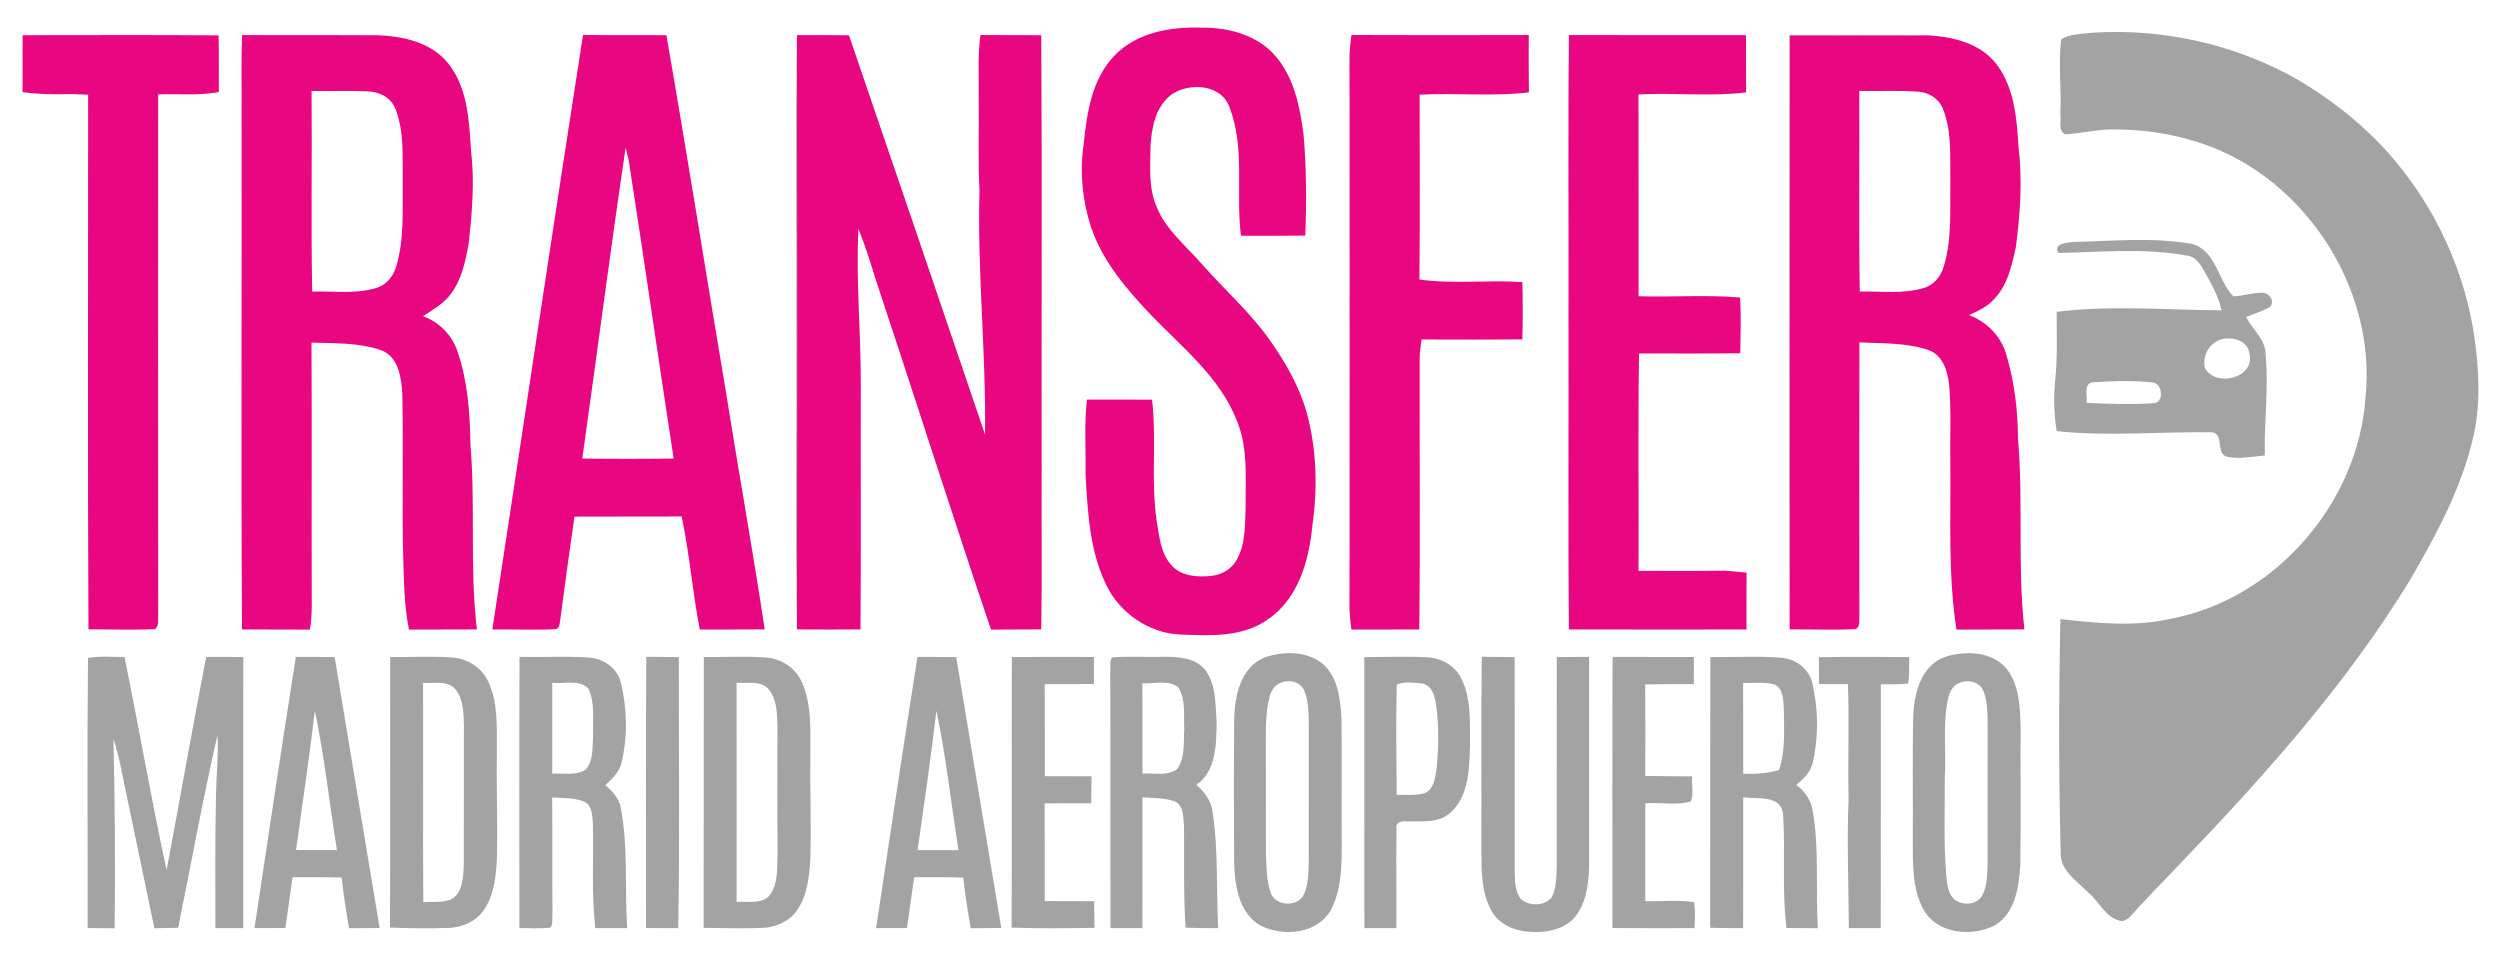<?xml version="1.0" encoding="UTF-8"?>
<svg xmlns="http://www.w3.org/2000/svg" width="748pt" height="286pt" viewBox="0 0 748 286" version="1.1">
  <g id="#ffffffff">
</g>
  <g id="#e80780ff">
    <path fill="#e80780" opacity="1.00" d=" M 333.54 16.54 C 340.08 9.81 349.95 8.00 358.98 8.27 C 367.08 8.12 375.86 10.25 381.41 16.54 C 387.16 22.99 388.91 31.83 390.01 40.13 C 390.90 50.22 390.94 60.37 390.54 70.49 C 384.13 70.59 377.71 70.54 371.30 70.54 C 369.67 57.82 372.61 44.40 367.89 32.14 C 365.47 25.15 355.77 24.56 350.42 28.35 C 345.71 31.99 344.48 38.33 344.24 43.96 C 344.17 49.94 343.60 56.20 346.04 61.84 C 348.85 68.85 354.94 73.62 359.75 79.18 C 366.34 86.64 373.85 93.29 379.67 101.40 C 384.49 108.17 388.72 115.51 391.00 123.56 C 393.94 134.44 394.27 145.90 392.69 157.03 C 391.71 167.51 388.56 179.02 379.39 185.29 C 371.74 190.75 361.93 190.22 353.01 189.85 C 343.67 189.40 334.98 183.37 330.97 174.98 C 325.98 164.75 325.45 153.15 324.79 141.99 C 324.92 134.52 324.36 127.00 325.21 119.56 C 331.70 119.56 338.20 119.53 344.70 119.59 C 346.04 131.34 344.42 143.26 345.95 155.01 C 346.81 159.93 347.06 165.48 350.67 169.32 C 353.56 172.38 358.10 172.70 362.04 172.35 C 365.13 172.09 368.24 170.57 369.82 167.81 C 372.71 163.07 372.47 157.31 372.68 151.97 C 372.61 143.25 373.49 134.17 370.09 125.91 C 365.06 112.97 353.94 104.12 344.56 94.44 C 337.15 86.67 329.90 78.23 326.41 67.89 C 323.83 59.93 323.00 51.37 324.24 43.08 C 325.19 33.75 326.70 23.55 333.54 16.54 Z"></path>
    <path fill="#e80780" opacity="1.00" d=" M 6.77 10.53 C 26.31 10.52 45.86 10.43 65.40 10.58 C 65.53 16.24 65.47 21.90 65.47 27.56 C 59.48 28.65 53.38 28.05 47.33 28.23 C 47.30 80.15 47.28 132.07 47.34 183.99 C 47.18 185.43 47.72 187.27 46.31 188.24 C 39.71 188.53 33.08 188.27 26.47 188.32 C 26.19 134.99 26.40 81.66 26.37 28.33 C 24.60 28.26 22.84 28.19 21.07 28.14 C 16.29 28.31 11.50 28.21 6.75 27.57 C 6.77 21.89 6.76 16.21 6.77 10.53 Z"></path>
    <path fill="#e80780" opacity="1.00" d=" M 72.28 33.03 C 72.34 25.52 72.13 18.00 72.42 10.50 C 85.94 10.55 99.47 10.46 112.99 10.54 C 120.62 10.83 129.09 12.67 134.09 18.96 C 139.97 26.28 140.34 36.15 140.94 45.10 C 142.05 54.42 141.24 63.81 140.20 73.09 C 139.25 78.24 138.12 83.63 134.91 87.91 C 132.78 90.86 129.52 92.63 126.56 94.61 C 131.39 96.35 135.26 100.25 136.87 105.13 C 139.97 114.07 140.62 123.67 140.76 133.07 C 142.30 151.44 140.49 169.97 142.69 188.32 C 135.92 188.39 129.14 188.30 122.37 188.39 C 120.73 180.40 120.87 172.14 120.57 164.01 C 120.31 148.71 120.68 133.40 120.38 118.10 C 120.12 113.19 119.35 106.83 114.08 104.79 C 107.39 102.46 100.18 102.75 93.20 102.51 C 93.33 127.66 93.20 152.81 93.27 177.96 C 93.32 181.44 93.32 184.93 92.75 188.38 C 85.97 188.32 79.19 188.38 72.41 188.33 C 72.09 136.57 72.37 84.80 72.28 33.03 M 93.22 27.22 C 93.40 47.23 93.02 67.24 93.41 87.25 C 99.74 87.06 106.24 88.02 112.42 86.22 C 115.41 85.40 117.59 82.83 118.48 79.94 C 121.06 71.54 120.37 62.65 120.49 53.99 C 120.38 46.86 121.01 39.42 118.32 32.65 C 117.11 29.25 113.49 27.41 110.04 27.35 C 104.44 27.06 98.82 27.32 93.22 27.22 Z"></path>
    <path fill="#e80780" opacity="1.00" d=" M 147.31 188.33 C 156.39 129.04 165.18 69.70 174.44 10.45 C 182.76 10.59 191.07 10.45 199.38 10.54 C 205.57 45.94 211.15 81.45 217.14 116.89 C 220.91 140.71 225.22 164.46 228.80 188.31 C 222.33 188.38 215.86 188.33 209.39 188.35 C 207.17 177.14 206.33 165.70 203.95 154.52 C 193.26 154.60 182.57 154.50 171.88 154.58 C 170.41 164.73 169.00 174.90 167.68 185.07 C 167.41 186.16 167.67 187.70 166.38 188.24 C 160.03 188.55 153.66 188.27 147.31 188.33 M 174.22 137.19 C 183.33 137.33 192.45 137.32 201.56 137.20 C 196.99 107.49 192.74 77.73 188.12 48.02 C 187.89 47.07 187.42 45.17 187.19 44.22 C 182.59 75.17 178.59 106.21 174.22 137.19 Z"></path>
    <path fill="#e80780" opacity="1.00" d=" M 238.45 10.52 C 243.63 10.50 248.82 10.48 254.01 10.56 C 267.62 50.36 281.23 90.17 294.72 130.01 C 295.06 105.66 292.38 81.36 293.06 57.02 C 292.57 47.69 292.97 38.35 292.83 29.01 C 292.93 22.84 292.48 16.63 293.35 10.49 C 299.41 10.53 305.48 10.48 311.54 10.54 C 311.81 54.04 311.58 97.55 311.66 141.06 C 311.58 156.81 311.81 172.56 311.54 188.31 C 306.53 188.37 301.52 188.32 296.51 188.39 C 284.66 153.38 273.50 118.13 261.83 83.06 C 260.32 78.14 258.77 73.22 256.83 68.45 C 256.09 83.97 257.60 99.48 257.55 115.01 C 257.48 139.45 257.65 163.88 257.46 188.32 C 251.13 188.36 244.79 188.37 238.45 188.32 C 238.51 129.05 238.52 69.79 238.45 10.52 Z"></path>
    <path fill="#e80780" opacity="1.00" d=" M 403.76 18.00 C 403.73 15.48 404.02 12.97 404.35 10.47 C 422.04 10.55 439.72 10.52 457.40 10.48 C 457.39 16.20 457.35 21.92 457.45 27.64 C 446.61 28.94 435.65 27.73 424.76 28.33 C 424.75 46.77 424.89 65.20 424.69 83.64 C 434.88 85.05 445.24 83.70 455.49 84.40 C 455.64 90.11 455.64 95.83 455.49 101.54 C 445.44 101.64 435.39 101.59 425.34 101.57 C 425.08 103.37 424.80 105.17 424.77 106.99 C 424.70 134.10 424.95 161.22 424.65 188.33 C 417.88 188.38 411.11 188.33 404.34 188.36 C 404.02 185.92 403.74 183.46 403.76 180.99 C 403.85 153.66 403.75 126.33 403.81 99.00 C 403.78 93.98 403.78 88.96 403.82 83.94 C 403.74 61.96 403.86 39.98 403.76 18.00 Z"></path>
    <path fill="#e80780" opacity="1.00" d=" M 469.29 94.05 C 469.38 66.20 469.11 38.34 469.43 10.49 C 487.09 10.53 504.75 10.50 522.40 10.51 C 522.42 16.22 522.40 21.94 522.43 27.65 C 511.75 28.93 500.96 27.71 490.24 28.25 C 490.28 48.38 490.24 68.51 490.26 88.64 C 500.37 88.94 510.55 88.15 520.62 89.02 C 521.00 94.56 520.75 100.13 520.69 105.69 C 510.59 105.85 500.49 105.72 490.40 105.76 C 490.06 127.43 490.36 149.12 490.25 170.80 C 498.83 170.80 507.41 170.88 515.99 170.75 C 518.18 170.90 520.38 171.12 522.58 171.34 C 522.53 177.00 522.55 182.67 522.55 188.34 C 504.84 188.35 487.13 188.37 469.42 188.33 C 469.12 156.91 469.38 125.48 469.29 94.05 Z"></path>
    <path fill="#e80780" opacity="1.00" d=" M 535.54 10.58 C 549.37 10.58 563.21 10.55 577.05 10.58 C 584.56 11.00 592.85 13.08 597.55 19.47 C 602.73 26.49 603.44 35.61 603.95 44.03 C 605.14 53.98 604.45 64.03 603.14 73.93 C 601.94 79.43 600.68 85.37 596.58 89.54 C 594.58 91.78 591.82 93.08 589.12 94.27 C 594.53 96.30 598.89 100.76 600.37 106.42 C 602.73 114.38 603.73 122.73 603.77 131.03 C 605.43 150.09 603.57 169.28 605.70 188.32 C 598.92 188.38 592.15 188.31 585.38 188.38 C 582.78 171.74 583.74 154.79 583.53 138.00 C 583.40 130.32 583.87 122.61 583.16 114.96 C 582.72 111.02 581.33 106.52 577.34 104.85 C 570.62 102.47 563.37 102.80 556.34 102.44 C 556.27 129.62 556.29 156.80 556.33 183.98 C 556.15 185.42 556.77 187.34 555.24 188.23 C 548.65 188.55 542.04 188.27 535.45 188.32 C 535.58 129.08 535.39 69.83 535.54 10.58 M 556.30 27.20 C 556.40 47.22 556.12 67.23 556.44 87.24 C 562.78 87.07 569.30 88.03 575.49 86.20 C 578.48 85.41 580.65 82.80 581.52 79.90 C 584.11 71.53 583.41 62.66 583.54 54.02 C 583.42 46.80 584.06 39.27 581.27 32.43 C 580.10 29.54 577.16 27.69 574.11 27.45 C 568.19 26.97 562.23 27.36 556.30 27.20 Z"></path>
  </g>
  <g id="#a2a3a2ff">
    <path fill="#a2a3a2" opacity="1.00" d=" M 535.35 10.46 C 549.24 10.50 563.15 10.27 577.05 10.58 C 563.21 10.55 549.37 10.58 535.54 10.58 C 535.39 69.83 535.58 129.08 535.45 188.32 C 535.07 129.04 535.28 69.74 535.35 10.46 Z"></path>
    <path fill="#a2a3a2" opacity="1.00" d=" M 616.72 11.76 C 619.45 10.04 622.88 10.20 625.98 9.80 C 647.19 8.41 668.83 13.26 687.33 23.76 C 698.78 30.49 709.27 39.00 717.63 49.36 C 730.69 65.42 739.01 85.35 740.97 105.98 C 741.86 114.30 741.89 122.81 739.94 131.00 C 736.45 146.12 728.98 159.89 721.27 173.22 C 702.21 204.53 677.64 232.00 652.34 258.36 C 647.85 263.21 643.08 267.78 638.73 272.75 C 637.43 274.05 636.15 276.07 634.01 275.43 C 629.82 274.23 628.05 269.76 624.90 267.12 C 621.50 263.63 616.27 260.47 616.55 254.94 C 615.95 231.71 615.99 208.46 616.47 185.23 C 627.58 186.48 638.92 187.64 649.95 185.04 C 680.93 178.99 705.57 150.39 707.75 119.02 C 711.29 85.48 688.37 51.27 655.90 42.02 C 648.17 39.71 640.07 38.69 632.01 38.72 C 627.26 38.75 622.62 39.91 617.90 40.20 C 615.66 39.03 616.80 36.02 616.45 34.00 C 616.84 26.60 615.78 19.12 616.72 11.76 Z"></path>
    <path fill="#a2a3a2" opacity="1.00" d=" M 238.25 97.00 C 238.38 68.17 237.99 39.34 238.45 10.52 C 238.52 69.79 238.51 129.05 238.45 188.32 C 237.99 157.89 238.39 127.44 238.25 97.00 Z"></path>
    <path fill="#a2a3a2" opacity="1.00" d=" M 615.91 75.69 C 614.17 73.05 618.13 72.61 619.96 72.41 C 631.94 72.14 644.08 70.89 655.97 72.99 C 663.14 75.16 663.55 83.94 668.23 88.67 C 671.20 88.54 674.07 87.53 677.05 87.58 C 679.15 87.81 680.77 90.20 679.08 91.91 C 676.86 93.15 674.40 93.86 672.06 94.82 C 673.83 98.62 677.84 101.42 677.85 105.93 C 678.85 116.02 677.37 126.15 677.64 136.27 C 673.86 136.61 669.98 137.46 666.23 136.62 C 662.86 135.65 665.57 129.85 661.82 129.34 C 646.35 129.10 630.80 130.65 615.36 128.99 C 614.57 124.00 614.38 118.94 614.91 113.91 C 615.63 107.06 615.35 100.16 615.35 93.29 C 631.71 91.26 648.25 92.76 664.68 92.85 C 663.74 88.46 661.43 84.56 659.26 80.69 C 658.13 78.68 656.58 76.56 654.05 76.42 C 641.46 74.15 628.60 75.44 615.91 75.69 M 664.37 101.61 C 660.97 102.69 658.88 106.61 659.69 110.05 C 662.78 116.09 674.73 113.09 673.06 105.94 C 672.64 101.79 667.79 100.57 664.37 101.61 M 624.35 120.54 C 630.89 120.86 637.46 121.06 644.01 120.65 C 647.63 120.90 647.20 114.61 643.98 114.42 C 638.04 113.80 632.01 113.98 626.07 114.39 C 623.31 114.79 624.57 118.57 624.35 120.54 Z"></path>
    <path fill="#a2a3a2" opacity="1.00" d=" M 378.42 196.68 C 383.93 194.81 390.77 194.75 395.55 198.44 C 400.37 202.42 401.01 209.18 401.38 214.99 C 401.52 227.99 401.36 240.99 401.45 253.99 C 401.41 260.17 401.13 266.68 398.20 272.26 C 394.15 279.50 383.85 280.36 377.03 276.87 C 370.57 273.07 369.44 264.81 369.25 257.99 C 369.18 243.67 369.15 229.35 369.27 215.04 C 369.41 208.10 371.28 199.59 378.42 196.68 M 383.19 204.30 C 381.22 204.99 380.18 206.97 379.76 208.88 C 378.56 213.81 378.75 218.93 378.75 223.96 C 378.80 234.63 378.71 245.30 378.77 255.97 C 378.94 259.65 378.96 263.44 380.13 266.97 C 381.45 271.29 388.65 271.58 390.25 267.32 C 391.61 264.07 391.49 260.47 391.58 257.02 C 391.59 243.68 391.57 230.34 391.59 217.00 C 391.51 213.54 391.61 209.94 390.25 206.68 C 389.21 204.00 385.64 203.17 383.19 204.30 Z"></path>
    <path fill="#a2a3a2" opacity="1.00" d=" M 582.32 196.42 C 588.44 194.60 596.43 194.94 600.63 200.43 C 604.09 205.15 604.41 211.33 604.56 216.98 C 604.49 231.01 604.68 245.05 604.47 259.07 C 604.02 265.52 602.93 273.27 596.82 276.88 C 590.00 280.34 579.87 279.48 575.66 272.40 C 572.17 266.23 572.32 258.88 572.30 252.02 C 572.41 239.33 572.14 226.64 572.44 213.96 C 572.73 207.12 575.02 198.74 582.32 196.42 M 586.27 204.34 C 584.11 205.07 583.19 207.37 582.76 209.41 C 581.23 217.22 582.35 225.19 581.87 233.08 C 581.95 242.73 581.48 252.41 582.33 262.04 C 582.59 264.53 582.81 267.41 584.83 269.18 C 587.22 271.02 591.40 270.79 593.03 268.03 C 594.69 264.97 594.58 261.37 594.69 258.00 C 594.71 244.34 594.67 230.68 594.71 217.02 C 594.63 213.46 594.77 209.73 593.28 206.40 C 592.04 203.92 588.66 203.22 586.27 204.34 Z"></path>
    <path fill="#a2a3a2" opacity="1.00" d=" M 26.33 196.87 C 29.93 196.19 33.62 196.60 37.26 196.58 C 41.58 217.80 45.26 239.16 49.85 260.33 C 53.84 239.08 57.60 217.78 61.69 196.55 C 65.39 196.55 69.09 196.55 72.79 196.57 C 72.76 223.61 72.79 250.66 72.78 277.70 C 70.00 277.70 67.22 277.70 64.44 277.69 C 64.48 264.46 64.30 251.23 64.62 238.00 C 64.73 231.95 65.38 225.91 65.09 219.85 C 60.69 238.99 57.23 258.35 53.30 277.59 C 50.93 277.65 48.56 277.69 46.19 277.73 C 43.51 264.83 40.81 251.93 38.12 239.04 C 36.78 233.01 35.88 226.86 33.93 220.98 C 34.39 239.89 34.51 258.83 34.30 277.75 C 31.61 277.72 28.92 277.70 26.23 277.67 C 26.27 250.74 26.05 223.79 26.33 196.87 Z"></path>
    <path fill="#a2a3a2" opacity="1.00" d=" M 88.52 196.53 C 92.39 196.54 96.26 196.55 100.13 196.61 C 104.62 223.63 109.07 250.65 113.59 277.67 C 110.53 277.70 107.48 277.71 104.43 277.72 C 103.57 272.69 102.79 267.64 102.21 262.57 C 97.32 262.42 92.43 262.44 87.54 262.45 C 86.80 267.52 86.09 272.59 85.39 277.66 C 82.30 277.70 79.22 277.70 76.14 277.69 C 80.21 250.63 84.26 223.57 88.52 196.53 M 88.57 254.34 C 92.65 254.36 96.73 254.36 100.81 254.35 C 98.58 240.47 97.09 226.46 94.21 212.69 C 92.56 226.61 90.49 240.47 88.57 254.34 Z"></path>
    <path fill="#a2a3a2" opacity="1.00" d=" M 116.75 196.59 C 122.83 196.63 128.92 196.32 134.99 196.69 C 139.59 196.92 144.03 199.59 146.02 203.80 C 149.02 210.06 148.63 217.21 148.65 223.96 C 148.51 234.97 148.92 245.97 148.66 256.98 C 148.39 262.36 147.83 268.15 144.51 272.61 C 142.10 275.90 138.03 277.55 134.04 277.64 C 128.25 277.85 122.46 277.75 116.68 277.53 C 116.82 250.55 116.67 223.57 116.75 196.59 M 126.58 204.31 C 126.67 226.18 126.51 248.05 126.65 269.92 C 129.38 269.76 132.24 270.12 134.86 269.17 C 138.42 267.19 138.62 262.57 138.77 258.96 C 138.81 244.97 138.75 230.97 138.80 216.98 C 138.71 213.42 138.68 209.45 136.46 206.47 C 134.12 203.42 129.88 204.56 126.58 204.31 Z"></path>
    <path fill="#a2a3a2" opacity="1.00" d=" M 155.40 277.67 C 155.40 250.63 155.32 223.59 155.44 196.55 C 162.30 196.68 169.17 196.28 176.01 196.72 C 180.33 196.92 184.55 199.73 185.71 204.01 C 187.62 211.84 187.87 220.17 185.99 228.03 C 185.44 230.94 183.18 232.97 181.14 234.92 C 183.31 236.78 185.34 239.01 185.78 241.94 C 187.99 253.73 186.87 265.79 187.66 277.69 C 184.48 277.70 181.30 277.71 178.12 277.69 C 176.89 267.19 177.68 256.60 177.38 246.06 C 177.18 243.92 177.17 241.09 174.98 239.95 C 171.93 238.60 168.47 238.82 165.21 238.61 C 165.32 250.08 165.18 261.55 165.30 273.03 C 165.14 274.50 165.54 276.21 164.76 277.53 C 161.65 277.91 158.52 277.70 155.40 277.67 M 165.23 204.31 C 165.25 213.36 165.26 222.41 165.23 231.47 C 168.54 231.29 172.30 232.18 175.24 230.27 C 177.65 227.48 177.22 223.43 177.46 219.99 C 177.29 215.33 178.10 210.30 176.02 205.97 C 173.23 203.20 168.76 204.70 165.23 204.31 Z"></path>
    <path fill="#a2a3a2" opacity="1.00" d=" M 193.30 277.68 C 193.32 250.62 193.17 223.56 193.38 196.51 C 196.62 196.53 199.86 196.56 203.10 196.61 C 203.07 223.64 203.41 250.68 202.93 277.70 C 199.72 277.71 196.51 277.70 193.30 277.68 Z"></path>
    <path fill="#a2a3a2" opacity="1.00" d=" M 210.58 196.58 C 216.71 196.65 222.86 196.30 228.98 196.70 C 233.58 196.99 238.00 199.74 239.88 204.01 C 242.83 210.57 242.47 217.96 242.46 224.99 C 242.32 235.66 242.75 246.33 242.46 257.00 C 242.12 262.28 241.58 267.95 238.45 272.41 C 236.13 275.74 232.08 277.44 228.11 277.63 C 222.25 277.86 216.39 277.70 210.53 277.61 C 210.60 250.60 210.51 223.59 210.58 196.58 M 220.38 204.26 C 220.43 226.13 220.39 248.00 220.40 269.87 C 223.61 269.61 227.51 270.58 230.08 268.11 C 232.62 265.01 232.53 260.73 232.62 256.95 C 232.58 243.62 232.60 230.29 232.61 216.97 C 232.51 213.25 232.41 209.06 229.87 206.09 C 227.44 203.51 223.53 204.57 220.38 204.26 Z"></path>
    <path fill="#a2a3a2" opacity="1.00" d=" M 274.51 196.53 C 278.38 196.54 282.24 196.55 286.11 196.60 C 290.61 223.61 295.04 250.64 299.58 277.65 C 296.52 277.69 293.47 277.71 290.41 277.73 C 289.56 272.70 288.77 267.65 288.20 262.59 C 283.31 262.41 278.41 262.44 273.52 262.45 C 272.78 267.52 272.07 272.60 271.36 277.67 C 268.28 277.70 265.21 277.70 262.13 277.69 C 266.20 250.63 270.23 223.56 274.51 196.53 M 280.16 212.67 C 278.57 226.60 276.48 240.46 274.55 254.35 C 278.63 254.36 282.71 254.36 286.79 254.35 C 284.56 240.46 283.09 226.43 280.16 212.67 Z"></path>
    <path fill="#a2a3a2" opacity="1.00" d=" M 302.74 196.59 C 310.93 196.52 319.11 196.54 327.30 196.57 C 327.30 199.26 327.30 201.95 327.31 204.64 C 322.40 204.71 317.50 204.71 312.59 204.70 C 312.58 213.88 312.57 223.05 312.60 232.23 C 317.27 232.23 321.94 232.23 326.61 232.27 C 326.58 234.96 326.54 237.65 326.48 240.35 C 321.83 240.32 317.19 240.32 312.55 240.38 C 312.62 250.12 312.58 259.86 312.58 269.60 C 317.50 269.61 322.43 269.60 327.36 269.64 C 327.39 272.29 327.42 274.95 327.47 277.60 C 319.20 277.74 310.93 277.85 302.67 277.54 C 302.80 250.56 302.66 223.57 302.74 196.59 Z"></path>
    <path fill="#a2a3a2" opacity="1.00" d=" M 332.19 201.01 C 332.40 199.62 331.85 197.84 332.75 196.69 C 337.80 196.29 342.88 196.65 347.95 196.52 C 352.38 196.49 357.62 196.69 360.62 200.47 C 363.93 204.91 363.61 210.78 364.01 216.03 C 363.91 222.62 363.99 230.65 357.95 234.86 C 360.51 236.95 362.44 239.74 362.83 243.10 C 364.58 254.54 363.85 266.18 364.49 277.71 C 361.23 277.72 357.97 277.68 354.72 277.55 C 354.06 267.39 354.36 257.20 354.26 247.03 C 353.97 244.50 354.25 240.85 351.36 239.74 C 348.31 238.69 345.02 238.77 341.84 238.57 C 341.83 251.61 341.86 264.65 341.82 277.70 C 338.63 277.70 335.44 277.70 332.26 277.69 C 332.19 252.13 332.31 226.57 332.19 201.01 M 341.79 204.45 C 341.89 213.45 341.81 222.45 341.84 231.46 C 345.25 231.25 349.20 232.27 352.17 230.16 C 354.69 226.70 354.08 222.03 354.33 217.98 C 354.12 213.85 354.85 209.16 352.46 205.54 C 349.42 203.36 345.28 204.64 341.79 204.45 Z"></path>
    <path fill="#a2a3a2" opacity="1.00" d=" M 408.20 196.59 C 414.45 196.62 420.71 196.35 426.95 196.65 C 431.10 196.83 435.27 199.05 437.14 202.86 C 440.31 209.05 439.73 216.24 439.83 222.97 C 439.59 229.89 439.56 238.07 434.02 243.10 C 430.50 246.43 425.37 245.63 420.96 245.78 C 419.54 245.57 417.44 245.95 417.84 247.91 C 417.68 257.83 417.88 267.76 417.78 277.69 C 414.59 277.70 411.40 277.70 408.22 277.69 C 408.18 250.66 408.21 223.62 408.20 196.59 M 417.92 204.76 C 417.64 215.78 417.80 226.82 417.89 237.84 C 420.64 237.77 423.47 238.05 426.17 237.36 C 429.04 236.22 429.43 232.67 429.82 230.01 C 430.46 223.68 430.53 217.24 429.68 210.92 C 429.31 208.43 428.54 205.14 425.67 204.54 C 423.13 204.25 420.33 203.86 417.92 204.76 Z"></path>
    <path fill="#a2a3a2" opacity="1.00" d=" M 443.22 253.93 C 443.33 234.78 443.08 215.64 443.35 196.49 C 446.62 196.53 449.90 196.56 453.18 196.62 C 453.22 218.09 453.20 239.56 453.19 261.03 C 453.27 263.75 453.29 266.77 455.05 269.01 C 457.56 271.18 462.19 271.19 464.28 268.43 C 465.76 265.52 465.66 262.15 465.77 258.98 C 465.79 238.18 465.75 217.38 465.79 196.58 C 469.01 196.55 472.23 196.55 475.46 196.55 C 475.48 217.03 475.45 237.51 475.48 258.00 C 475.41 263.38 474.94 269.18 471.75 273.72 C 468.64 277.99 462.92 279.16 457.93 278.81 C 453.40 278.64 448.57 276.68 446.29 272.55 C 443.11 266.91 443.26 260.20 443.22 253.93 Z"></path>
    <path fill="#a2a3a2" opacity="1.00" d=" M 482.44 277.67 C 482.44 250.63 482.37 223.59 482.48 196.56 C 490.59 196.55 498.70 196.54 506.81 196.57 C 506.79 199.27 506.79 201.98 506.78 204.69 C 501.93 204.68 497.08 204.68 492.24 204.78 C 492.32 213.90 492.29 223.03 492.26 232.16 C 496.92 232.25 501.59 232.25 506.26 232.28 C 506.12 234.73 506.80 237.58 505.91 239.80 C 501.58 241.03 496.78 240.06 492.27 240.31 C 492.29 250.08 492.29 259.86 492.27 269.63 C 497.12 269.76 502.02 269.19 506.84 269.92 C 507.30 272.49 507.11 275.11 506.99 277.70 C 498.81 277.71 490.62 277.74 482.44 277.67 Z"></path>
    <path fill="#a2a3a2" opacity="1.00" d=" M 511.73 196.59 C 518.81 196.68 525.93 196.21 533.00 196.80 C 537.29 197.15 541.27 200.11 542.25 204.40 C 544.03 212.09 544.15 220.27 542.43 227.99 C 541.84 230.91 539.66 233.06 537.42 234.85 C 540.18 236.79 542.01 239.72 542.44 243.08 C 544.35 254.53 543.20 266.19 543.90 277.72 C 540.77 277.71 537.65 277.70 534.52 277.66 C 533.08 266.27 534.26 254.77 533.48 243.37 C 532.70 237.76 525.60 239.14 521.57 238.53 C 521.56 251.58 521.59 264.64 521.55 277.69 C 518.26 277.72 514.97 277.69 511.68 277.58 C 511.76 250.58 511.67 223.59 511.73 196.59 M 521.54 204.34 C 521.60 213.40 521.55 222.46 521.57 231.51 C 525.18 231.66 528.82 231.43 532.30 230.37 C 534.27 224.43 533.77 218.10 533.72 211.95 C 533.55 209.48 533.59 206.22 531.09 204.86 C 528.00 203.95 524.71 204.41 521.54 204.34 Z"></path>
    <path fill="#a2a3a2" opacity="1.00" d=" M 544.19 196.63 C 553.20 196.48 562.22 196.53 571.23 196.60 C 571.23 199.25 571.36 201.92 570.88 204.53 C 568.18 204.82 565.45 204.72 562.74 204.73 C 562.71 229.05 562.77 253.37 562.72 277.69 C 559.53 277.70 556.35 277.71 553.17 277.70 C 553.13 264.81 552.53 251.93 553.10 239.05 C 552.83 227.59 553.32 216.14 552.91 204.70 C 550.02 204.69 547.15 204.69 544.28 204.68 C 544.24 201.99 544.22 199.31 544.19 196.63 Z"></path>
  </g>
</svg>
